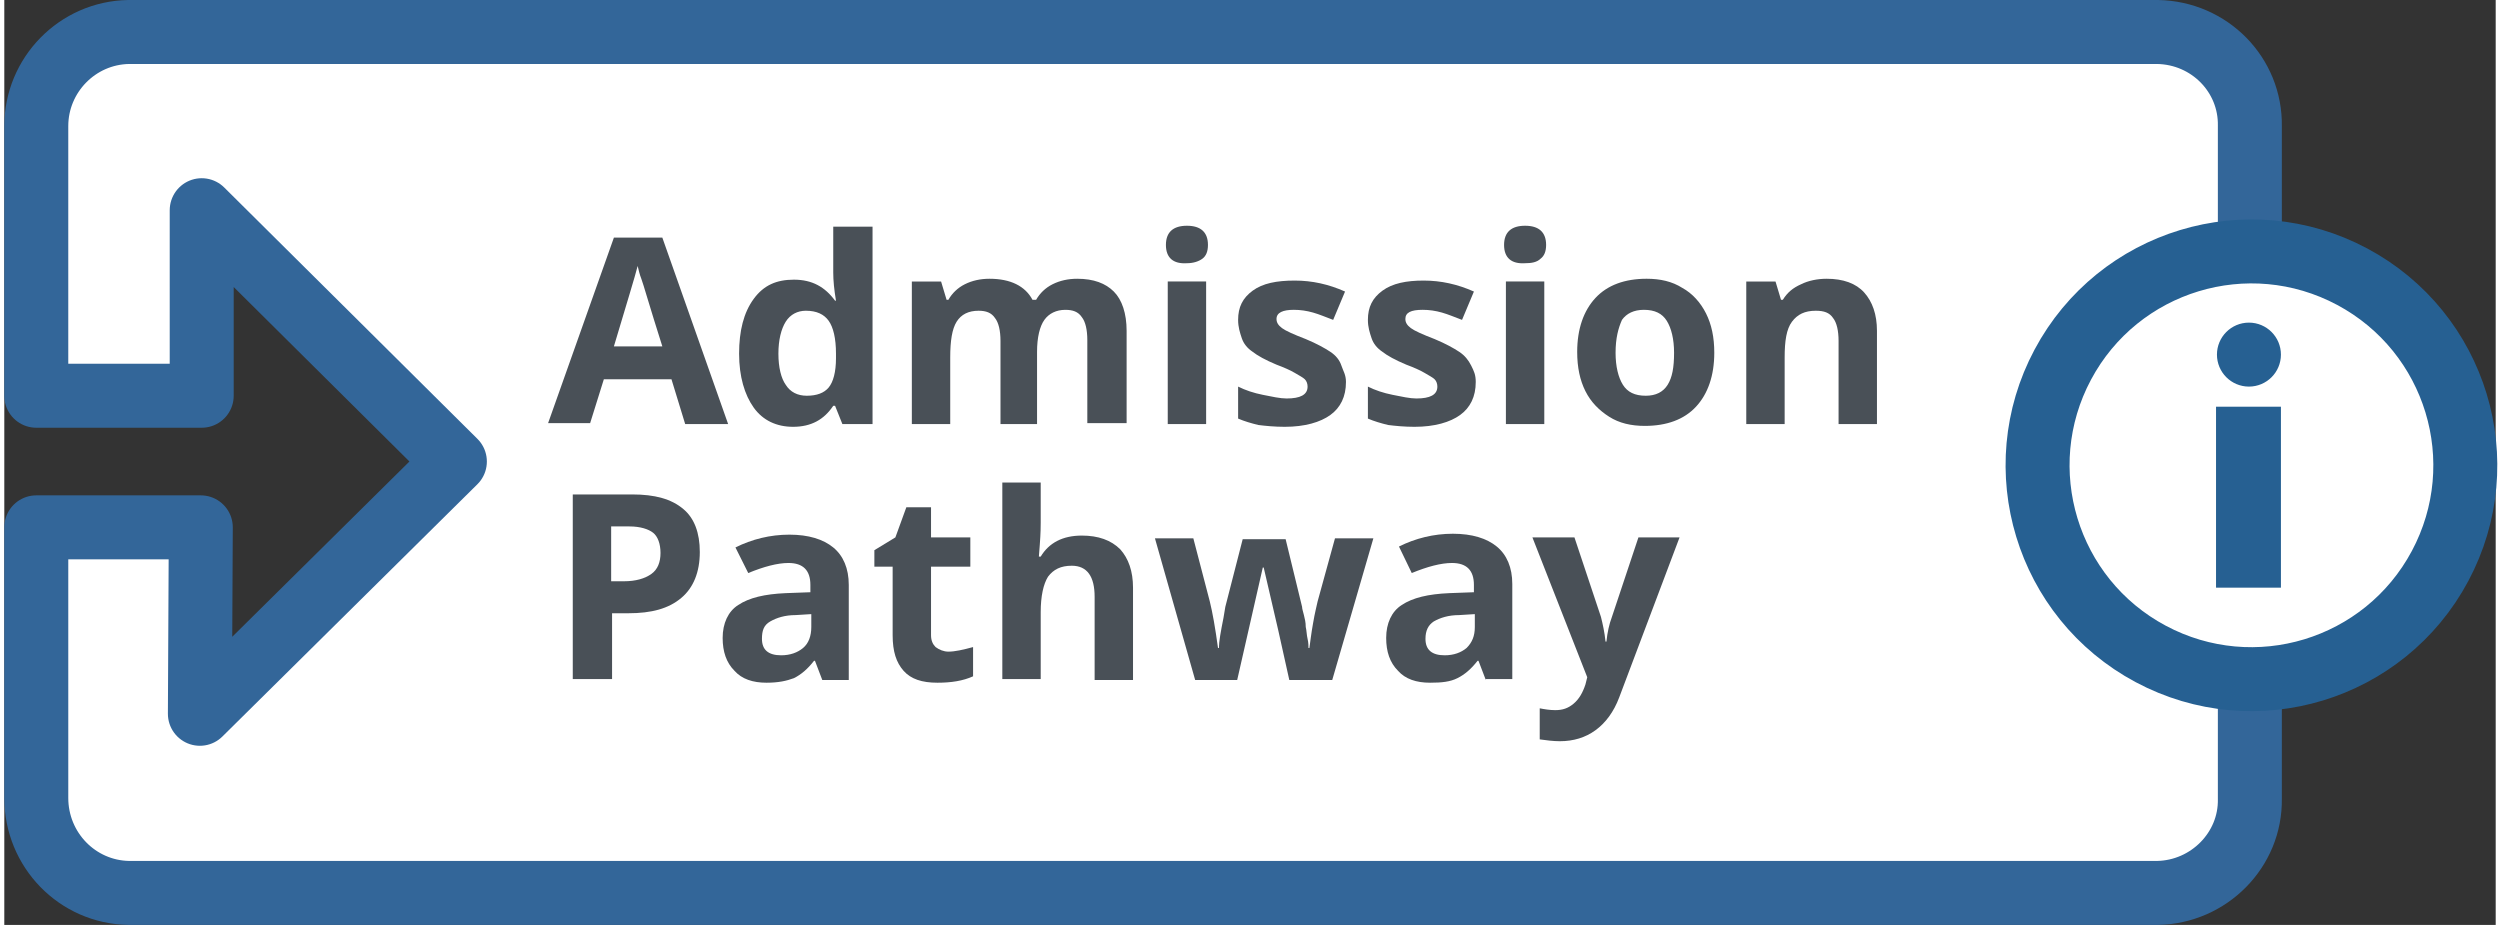 <?xml version="1.0" encoding="UTF-8"?>
<svg width="273" height="101" version="1.1" viewBox="0 0 272.6 101.2" xml:space="preserve" xmlns="http://www.w3.org/2000/svg">
<rect x="0" y="0" width="272.6" height="101.2" fill="#333333" stroke="none"/>
<style type="text/css">
.st0{fill-rule:evenodd;clip-rule:evenodd;fill:#FFFFFF;}
.st1{fill:none;stroke:#336699;stroke-width:7;stroke-linejoin:round;stroke-miterlimit:10;}
.st2{fill:#FFFFFF;}
.st3{fill:none;stroke:#266092;stroke-width:7;stroke-miterlimit:9.999;}
.st4{fill-rule:evenodd;clip-rule:evenodd;fill:#266092;}
.st6{fill:#495057;}
</style>
<path class="st0" d="M235.6,3.5h-222C8,3.6,3.5,8.2,3.5,13.8v29.5h18.1V23l27.7,27.5L21.4,78.1l0.1-20.4h-18v29.6 C3.5,93,8,97.6,13.6,97.7h222c5.6-0.1,10.2-4.7,10.1-10.3V13.8C245.8,8.2,241.3,3.6,235.6,3.5z"/>
<path class="st1" d="M235.6,3.5h-222C8,3.6,3.5,8.2,3.5,13.8v29.5h18.1V23l27.7,27.5L21.4,78.1l0.1-20.4h-18v29.6 C3.5,93,8,97.6,13.6,97.7h222c5.6-0.1,10.2-4.7,10.1-10.3V13.8C245.8,8.2,241.3,3.6,235.6,3.5z"/>
<ellipse class="st2" transform="matrix(.471 -.882 .882 .471 85.297 243.78)" cx="245.8" cy="50.8" rx="23.4" ry="23.4"/>
<ellipse class="st3" transform="matrix(.471 -.882 .882 .471 85.297 243.78)" cx="245.8" cy="50.8" rx="23.4" ry="23.4"/>
<rect class="st4" x="242" y="44.5" width="7.1" height="19.8"/>
<circle class="st4" cx="245.6" cy="38.8" r="3.5"/>
<path class="st6" d="M74.5,46.4L73,41.5h-7.4l-1.5,4.8h-4.6L66.7,26h5.3l7.2,20.4H74.5z M72,37.9c-1.4-4.4-2.1-6.9-2.3-7.4 s-0.3-1-0.4-1.4c-0.3,1.2-1.2,4.1-2.6,8.8H72z"/>
<path class="st6" d="m86.3 46.7c-1.8 0-3.3-0.7-4.3-2.1s-1.6-3.4-1.6-5.9 0.5-4.5 1.6-6 2.5-2.1 4.4-2.1c2 0 3.4 0.8 4.5 2.3h0.1c-0.2-1.2-0.3-2.2-0.3-3.1v-5h4.3v21.6h-3.3l-0.8-2h-0.2c-1 1.5-2.4 2.3-4.4 2.3zm1.5-3.4c1.1 0 1.9-0.3 2.4-0.9s0.8-1.7 0.8-3.2v-0.5c0-1.7-0.3-2.9-0.8-3.6s-1.3-1.1-2.5-1.1c-0.9 0-1.7 0.4-2.2 1.2s-0.8 2-0.8 3.5 0.3 2.7 0.8 3.4c0.5 0.8 1.3 1.2 2.3 1.2z"/>
<path class="st6" d="m113.3 46.4h-4.3v-9.1c0-1.1-0.2-2-0.6-2.5-0.4-0.6-1-0.8-1.8-0.8-1.1 0-1.9 0.4-2.4 1.2s-0.7 2.1-0.7 3.9v7.3h-4.2v-15.6h3.2l0.6 2h0.2c0.4-0.7 1-1.3 1.8-1.7s1.7-0.6 2.7-0.6c2.3 0 3.9 0.8 4.7 2.3h0.4c0.4-0.7 1-1.3 1.8-1.7s1.7-0.6 2.7-0.6c1.8 0 3.1 0.5 4 1.4s1.4 2.4 1.4 4.3v10.1h-4.3v-9.1c0-1.1-0.2-2-0.6-2.5-0.4-0.6-1-0.8-1.8-0.8-1 0-1.8 0.4-2.3 1.1s-0.8 1.9-0.8 3.5v7.9z"/>
<path class="st6" d="m127.1 26.8c0-1.4 0.8-2.1 2.3-2.1s2.3 0.7 2.3 2.1c0 0.7-0.2 1.2-0.6 1.5s-1 0.5-1.7 0.5c-1.5 0.1-2.3-0.6-2.3-2zm4.4 19.6h-4.2v-15.6h4.2v15.6z"/>
<path class="st6" d="m146.8 41.8c0 1.6-0.6 2.8-1.7 3.6s-2.8 1.3-5 1.3c-1.1 0-2.1-0.1-2.9-0.2-0.8-0.2-1.5-0.4-2.2-0.7v-3.5c0.8 0.4 1.7 0.7 2.7 0.9s1.9 0.4 2.6 0.4c1.5 0 2.3-0.4 2.3-1.3 0-0.3-0.1-0.6-0.3-0.8s-0.6-0.4-1.1-0.7-1.2-0.6-2-0.9c-1.2-0.5-2.1-1-2.6-1.4-0.6-0.4-1-0.9-1.2-1.5s-0.4-1.2-0.4-2c0-1.4 0.5-2.4 1.6-3.2s2.6-1.1 4.6-1.1c1.9 0 3.7 0.4 5.5 1.2l-1.3 3.1c-0.8-0.3-1.5-0.6-2.2-0.8s-1.4-0.3-2.1-0.3c-1.2 0-1.9 0.3-1.9 1 0 0.4 0.2 0.7 0.6 1s1.3 0.7 2.6 1.2c1.2 0.5 2.1 1 2.7 1.4s1 0.9 1.2 1.5 0.5 1 0.5 1.8z"/>
<path class="st6" d="m161 41.8c0 1.6-0.6 2.8-1.7 3.6s-2.8 1.3-5 1.3c-1.1 0-2.1-0.1-2.9-0.2-0.8-0.2-1.5-0.4-2.2-0.7v-3.5c0.8 0.4 1.7 0.7 2.7 0.9s1.9 0.4 2.6 0.4c1.5 0 2.3-0.4 2.3-1.3 0-0.3-0.1-0.6-0.3-0.8s-0.6-0.4-1.1-0.7-1.2-0.6-2-0.9c-1.2-0.5-2.1-1-2.6-1.4-0.6-0.4-1-0.9-1.2-1.5s-0.4-1.2-0.4-2c0-1.4 0.5-2.4 1.6-3.2s2.6-1.1 4.5-1.1 3.7 0.4 5.5 1.2l-1.3 3.1c-0.8-0.3-1.5-0.6-2.2-0.8s-1.4-0.3-2.1-0.3c-1.3 0-1.9 0.3-1.9 1 0 0.4 0.2 0.7 0.6 1s1.3 0.7 2.6 1.2c1.2 0.5 2.1 1 2.7 1.4s1 0.9 1.3 1.5 0.5 1 0.5 1.8z"/>
<path class="st6" d="m164.1 26.8c0-1.4 0.8-2.1 2.3-2.1s2.3 0.7 2.3 2.1c0 0.7-0.2 1.2-0.6 1.5-0.4 0.4-1 0.5-1.7 0.5-1.5 0.1-2.3-0.6-2.3-2zm4.4 19.6h-4.2v-15.6h4.2v15.6z"/>
<path class="st6" d="m187.1 38.6c0 2.5-0.7 4.5-2 5.9s-3.2 2.1-5.6 2.1c-1.5 0-2.8-0.3-3.9-1s-2-1.6-2.6-2.8-0.9-2.6-0.9-4.3c0-2.5 0.7-4.5 2-5.9s3.2-2.1 5.6-2.1c1.5 0 2.8 0.3 3.9 1 1.1 0.6 2 1.6 2.6 2.8s0.9 2.6 0.9 4.3zm-10.8 0c0 1.5 0.3 2.7 0.8 3.5s1.3 1.2 2.5 1.2c1.1 0 1.9-0.4 2.4-1.2s0.7-1.9 0.7-3.5c0-1.5-0.3-2.7-0.8-3.5s-1.3-1.2-2.5-1.2c-1.1 0-1.9 0.4-2.4 1.1-0.4 0.9-0.7 2-0.7 3.6z"/>
<path class="st6" d="m204.9 46.4h-4.2v-9.1c0-1.1-0.2-2-0.6-2.5-0.4-0.6-1-0.8-1.9-0.8-1.2 0-2 0.4-2.6 1.2s-0.8 2.1-0.8 3.9v7.3h-4.2v-15.6h3.2l0.6 2h0.2c0.5-0.8 1.1-1.3 2-1.7 0.8-0.4 1.8-0.6 2.8-0.6 1.8 0 3.2 0.5 4.1 1.5s1.4 2.4 1.4 4.2v10.2z"/>
<path class="st6" d="m76.1 60.4c0 2.2-0.7 3.9-2 5-1.4 1.2-3.3 1.7-5.8 1.7h-1.8v7.2h-4.3v-20.2h6.5c2.5 0 4.3 0.5 5.6 1.6 1.2 1 1.8 2.6 1.8 4.7zm-9.7 3.2h1.4c1.3 0 2.3-0.3 3-0.8s1-1.3 1-2.3-0.3-1.8-0.8-2.2-1.4-0.7-2.6-0.7h-2v6z"/>
<path class="st6" d="m89.5 74.4-0.8-2.1h-0.1c-0.7 0.9-1.4 1.5-2.2 1.9-0.8 0.3-1.7 0.5-3 0.5-1.5 0-2.7-0.4-3.5-1.3-0.9-0.9-1.3-2.1-1.3-3.6 0-1.6 0.6-2.9 1.7-3.6 1.2-0.8 2.9-1.2 5.2-1.3l2.7-0.1v-0.8c0-1.6-0.8-2.4-2.4-2.4-1.2 0-2.7 0.4-4.4 1.1l-1.4-2.8c1.8-0.9 3.8-1.4 5.9-1.4s3.7 0.5 4.8 1.4 1.7 2.3 1.7 4.1v10.4h-2.9zm-1.3-7.2-1.6 0.1c-1.2 0-2.1 0.3-2.8 0.7s-0.9 1-0.9 1.9c0 1.2 0.7 1.8 2.1 1.8 1 0 1.8-0.3 2.4-0.8s0.9-1.3 0.9-2.3v-1.4z"/>
<path class="st6" d="m103.3 71.3c0.7 0 1.6-0.2 2.7-0.5v3.2c-1.1 0.5-2.4 0.7-3.9 0.7-1.7 0-2.9-0.4-3.7-1.3s-1.2-2.1-1.2-3.9v-7.5h-2v-1.8l2.3-1.4 1.2-3.3h2.7v3.3h4.3v3.2h-4.3v7.5c0 0.6 0.2 1 0.5 1.3 0.4 0.3 0.9 0.5 1.4 0.5z"/>
<path class="st6" d="m123.5 74.4h-4.2v-9.1c0-2.2-0.8-3.4-2.5-3.4-1.2 0-2 0.4-2.6 1.2-0.5 0.8-0.8 2.1-0.8 3.9v7.3h-4.2v-21.5h4.2v4.4c0 0.3 0 1.1-0.1 2.4l-0.1 1.3h0.2c0.9-1.5 2.4-2.3 4.5-2.3 1.8 0 3.2 0.5 4.2 1.5 0.9 1 1.4 2.4 1.4 4.2v10.1z"/>
<path class="st6" d="m140.6 74.4-1.2-5.4-1.6-6.9h-0.1l-2.8 12.3h-4.6l-4.4-15.5h4.2l1.8 6.9c0.3 1.2 0.6 2.9 0.9 5.1h0.1c0-0.7 0.2-1.8 0.5-3.3l0.2-1.2 1.9-7.4h4.7l1.8 7.4c0 0.2 0.1 0.5 0.2 0.9s0.2 0.8 0.2 1.3c0.1 0.4 0.1 0.9 0.2 1.3s0.1 0.8 0.1 1h0.1c0.1-0.7 0.2-1.6 0.4-2.7 0.2-1.2 0.4-1.9 0.5-2.4l1.9-6.9h4.2l-4.5 15.5h-4.7z"/>
<path class="st6" d="m162.1 74.4-0.8-2.1h-0.1c-0.7 0.9-1.4 1.5-2.2 1.9s-1.7 0.5-3 0.5c-1.5 0-2.7-0.4-3.5-1.3-0.9-0.9-1.3-2.1-1.3-3.6 0-1.6 0.6-2.9 1.7-3.6 1.2-0.8 2.9-1.2 5.2-1.3l2.7-0.1v-0.8c0-1.6-0.8-2.4-2.4-2.4-1.2 0-2.7 0.4-4.4 1.1l-1.4-2.9c1.8-0.9 3.8-1.4 5.9-1.4s3.7 0.5 4.8 1.4 1.7 2.3 1.7 4.1v10.4h-2.9zm-1.3-7.2-1.6 0.1c-1.2 0-2.1 0.3-2.8 0.7-0.6 0.4-0.9 1-0.9 1.9 0 1.2 0.7 1.8 2.1 1.8 1 0 1.8-0.3 2.4-0.8 0.6-0.6 0.9-1.3 0.9-2.3v-1.4z"/>
<path class="st6" d="m167.2 58.8h4.6l2.9 8.7c0.2 0.8 0.4 1.7 0.5 2.7h0.1c0.1-1 0.3-1.9 0.6-2.7l2.9-8.7h4.5l-6.6 17.5c-0.6 1.6-1.5 2.8-2.6 3.6s-2.4 1.2-3.9 1.2c-0.7 0-1.5-0.1-2.2-0.2v-3.4c0.5 0.1 1.1 0.2 1.7 0.2 0.8 0 1.4-0.2 2-0.7s1-1.2 1.3-2.1l0.2-0.8-6-15.3z"/>
</svg>
